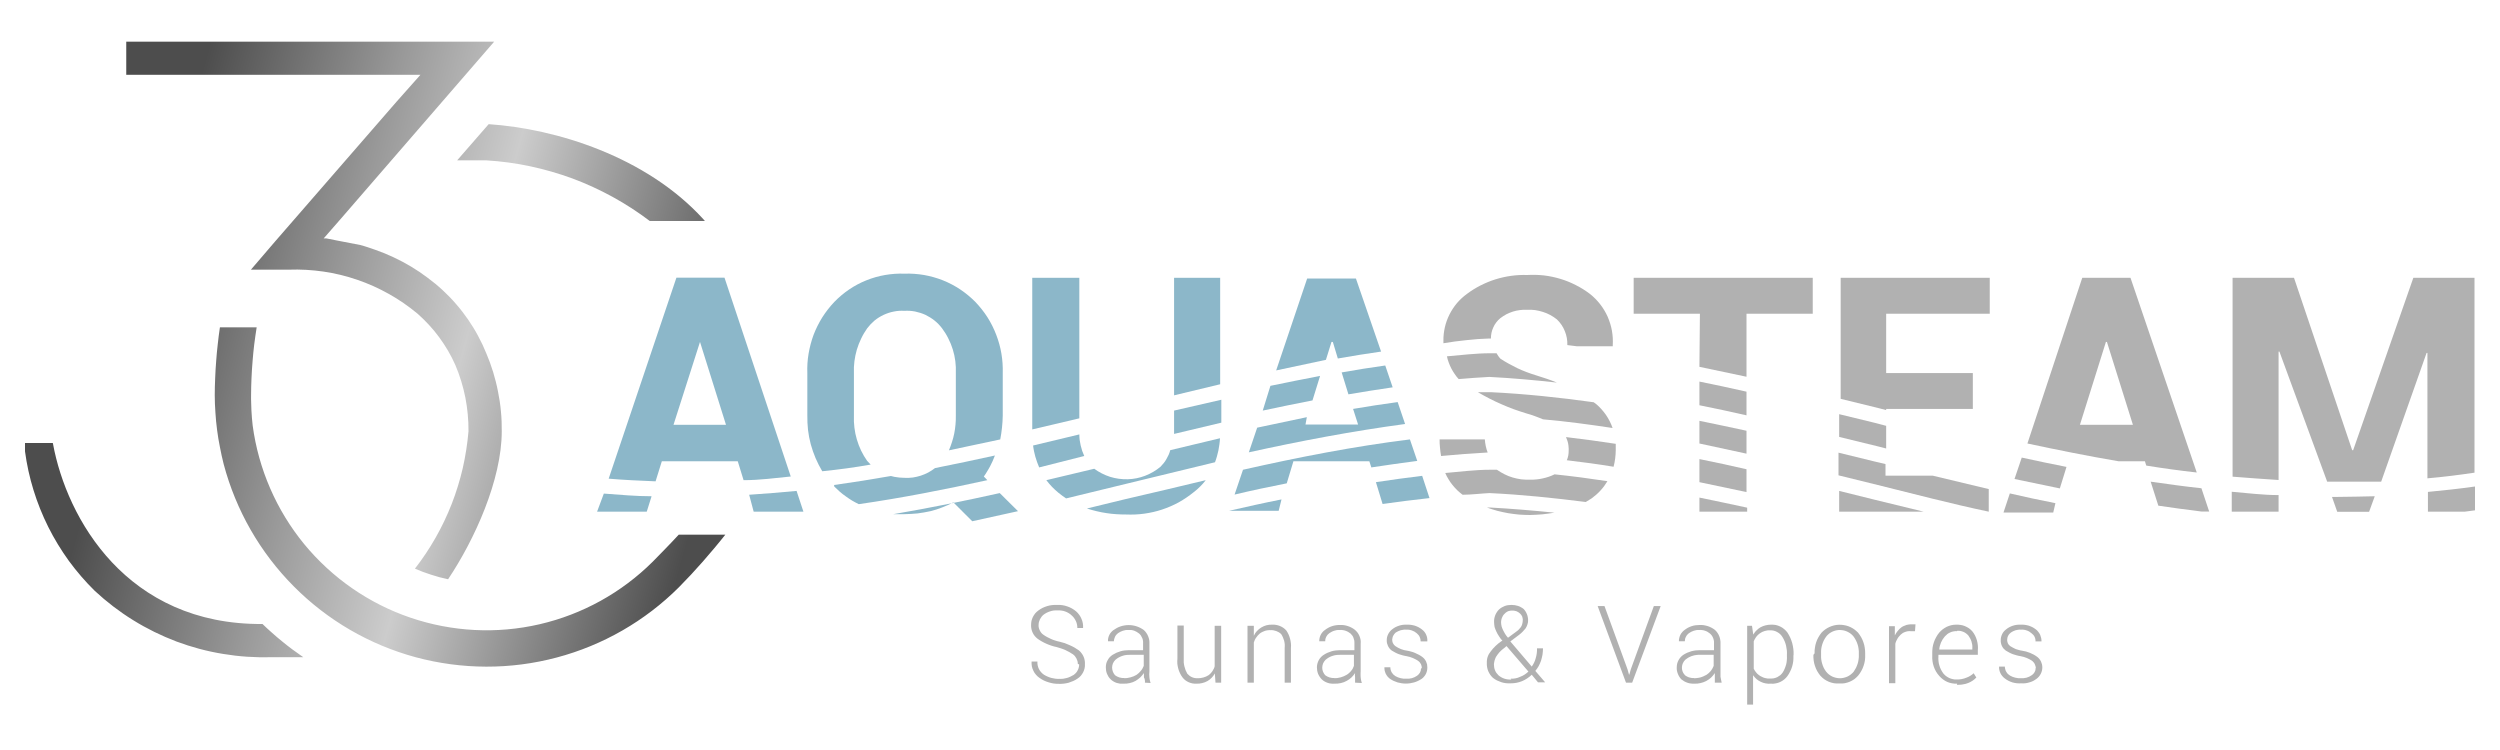 <svg xmlns="http://www.w3.org/2000/svg" viewBox="0 0 300 90" width="300" height="90">
	<defs>
		<linearGradient id="grd1" gradientUnits="userSpaceOnUse"  x1="17.139" y1="34.77" x2="85.648" y2="53.384">
			<stop offset="0" stop-color="#4d4d4d"  />
			<stop offset="0.32" stop-color="#999999"  />
			<stop offset="0.55" stop-color="#cccccc"  />
			<stop offset="1" stop-color="#4d4d4d"  />
		</linearGradient>
	</defs>
	<style>
		tspan { white-space:pre }
		.shp0 { fill: url(#grd1) } 
		.shp1 { fill: #b1b1b1 } 
		.shp2 { fill: #8cb7c9 } 
	</style>
	<g id="Carpeta 58">
		<path id="Layer" class="shp0" d="M47.59 12.2L32.99 29L30.11 32.36L34.66 32.36C36.05 32.31 37.44 32.39 38.82 32.59C40.19 32.79 41.55 33.12 42.86 33.57C44.18 34.02 45.45 34.59 46.66 35.27C47.88 35.95 49.02 36.74 50.09 37.63C50.58 38.06 51.04 38.51 51.47 38.98C51.91 39.45 52.32 39.95 52.7 40.47C53.08 40.99 53.44 41.53 53.76 42.08C54.09 42.64 54.38 43.21 54.64 43.8C54.91 44.43 55.14 45.07 55.34 45.72C55.54 46.37 55.71 47.03 55.84 47.69C55.97 48.36 56.07 49.04 56.13 49.71C56.2 50.39 56.22 51.07 56.22 51.75C56.09 53.24 55.86 54.72 55.53 56.18C55.19 57.64 54.75 59.07 54.21 60.46C53.66 61.86 53.02 63.21 52.28 64.51C51.54 65.81 50.71 67.06 49.79 68.24C50.11 68.38 50.44 68.51 50.76 68.63C51.09 68.75 51.42 68.86 51.75 68.97C52.08 69.08 52.42 69.18 52.75 69.27C53.09 69.36 53.43 69.44 53.77 69.51C56.95 64.76 60.21 57.58 60.21 51.75C60.22 50.95 60.19 50.15 60.11 49.36C60.04 48.56 59.92 47.77 59.76 46.99C59.61 46.2 59.41 45.42 59.18 44.66C58.95 43.9 58.67 43.14 58.36 42.41C58.07 41.69 57.74 40.99 57.37 40.31C57.01 39.63 56.6 38.97 56.16 38.33C55.72 37.7 55.25 37.08 54.74 36.5C54.24 35.91 53.7 35.36 53.13 34.83C52.55 34.29 51.94 33.79 51.3 33.32C50.67 32.84 50.01 32.4 49.33 31.99C48.65 31.59 47.95 31.21 47.24 30.88C46.52 30.54 45.79 30.24 45.04 29.98C44.46 29.78 43.85 29.56 43.23 29.4L40.43 28.86L39.17 28.61L38.84 28.61L40.98 26.16L59.3 5L15.15 5L15.15 8.98L50.45 8.98L47.59 12.2ZM6.34 53.16L3 53.16L3 54.16C3.21 55.73 3.55 57.29 4.02 58.81C4.49 60.33 5.08 61.81 5.79 63.23C6.5 64.65 7.33 66.01 8.26 67.3C9.2 68.58 10.24 69.79 11.37 70.9C12.79 72.22 14.33 73.4 15.98 74.42C17.62 75.44 19.36 76.29 21.17 76.98C22.99 77.66 24.86 78.16 26.77 78.47C28.68 78.79 30.62 78.92 32.55 78.86L36.39 78.86C35.95 78.56 35.53 78.26 35.1 77.94C34.68 77.63 34.27 77.31 33.86 76.97C33.45 76.64 33.05 76.3 32.66 75.95C32.26 75.6 31.88 75.25 31.5 74.88C15.21 75 8.01 62.23 6.36 53.26L6.34 53.16ZM54.86 19.24L58.34 19.24C60.11 19.35 61.87 19.58 63.6 19.95C65.33 20.32 67.04 20.81 68.7 21.42C70.36 22.04 71.97 22.78 73.52 23.63C75.07 24.48 76.56 25.45 77.97 26.52L84.59 26.52L84.38 26.28C77.55 18.8 66.74 15.44 58.64 14.9L54.86 19.24ZM81.45 64.16C80.4 65.3 78.83 66.89 78.33 67.4C74.59 71.12 69.89 73.72 64.75 74.91C59.61 76.1 54.25 75.82 49.25 74.12C44.26 72.42 39.85 69.36 36.5 65.29C33.16 61.21 31.02 56.28 30.32 51.06C30.29 50.75 30.26 50.45 30.23 50.15C30.21 49.85 30.19 49.54 30.17 49.24C30.15 48.94 30.14 48.63 30.14 48.33C30.13 48.03 30.12 47.72 30.13 47.42C30.13 46.74 30.15 46.06 30.18 45.38C30.21 44.7 30.25 44.02 30.31 43.34C30.36 42.66 30.43 41.98 30.51 41.31C30.6 40.63 30.69 39.96 30.8 39.28L26.39 39.28C26.29 39.96 26.2 40.63 26.13 41.31C26.05 41.98 25.99 42.66 25.94 43.34C25.88 44.02 25.85 44.7 25.82 45.38C25.79 46.06 25.77 46.74 25.77 47.42C25.77 48.11 25.8 48.81 25.85 49.51C25.89 50.2 25.96 50.9 26.05 51.59C26.14 52.28 26.25 52.97 26.39 53.65C26.52 54.34 26.67 55.02 26.84 55.69C28.31 61.24 31.21 66.3 35.26 70.37C39.3 74.44 44.35 77.37 49.89 78.87C55.43 80.36 61.26 80.38 66.81 78.9C72.35 77.43 77.41 74.52 81.47 70.47C81.96 69.97 82.45 69.46 82.93 68.95C83.4 68.43 83.88 67.91 84.34 67.39C84.8 66.86 85.26 66.33 85.71 65.79C86.16 65.26 86.6 64.71 87.04 64.16L81.45 64.16Z" />
		<path id="Layer" class="shp1" d="M192.89 57.74C190.79 57.42 188.66 57.14 186.55 56.92C186.32 57.03 186.09 57.13 185.85 57.21C185.61 57.29 185.36 57.36 185.12 57.41C184.87 57.47 184.62 57.51 184.37 57.53C184.11 57.56 183.86 57.57 183.61 57.56C183.26 57.57 182.9 57.56 182.55 57.52C182.2 57.47 181.86 57.4 181.52 57.3C181.18 57.2 180.85 57.07 180.54 56.91C180.22 56.75 179.92 56.57 179.63 56.37L178.8 56.37C176.99 56.37 175.2 56.61 173.43 56.76C173.54 57.02 173.67 57.27 173.82 57.51C173.96 57.75 174.12 57.98 174.3 58.2C174.48 58.42 174.67 58.63 174.87 58.83C175.07 59.02 175.29 59.2 175.51 59.37C176.59 59.37 177.78 59.21 178.74 59.17L178.74 59.17C182.59 59.35 186.43 59.75 190.29 60.24L190.99 59.81C191.18 59.67 191.36 59.52 191.54 59.37C191.72 59.21 191.89 59.05 192.05 58.87C192.21 58.7 192.36 58.52 192.5 58.33C192.64 58.14 192.77 57.94 192.89 57.74L192.89 57.74Z" />
		<path id="Layer" class="shp2" d="M170.66 57.1C168.81 57.32 166.96 57.58 165.11 57.86L165.91 60.48C167.78 60.22 169.65 59.97 171.54 59.77L170.66 57.1Z" />
		<path id="Layer" class="shp1" d="M178.18 52.73L172.75 52.73C172.75 52.89 172.76 53.06 172.76 53.23C172.77 53.39 172.78 53.56 172.8 53.73C172.81 53.89 172.83 54.06 172.85 54.22C172.87 54.39 172.9 54.55 172.93 54.72C174.78 54.54 176.65 54.4 178.52 54.3C178.47 54.17 178.43 54.04 178.39 53.92C178.36 53.79 178.32 53.66 178.29 53.52C178.27 53.39 178.24 53.26 178.22 53.13C178.2 52.99 178.19 52.86 178.18 52.73L178.18 52.73Z" />
		<path id="Layer" class="shp1" d="M188.24 54.08C188.24 54.18 188.24 54.28 188.23 54.37C188.22 54.47 188.21 54.57 188.19 54.67C188.17 54.76 188.15 54.86 188.12 54.95C188.09 55.05 188.06 55.14 188.02 55.23C189.89 55.45 191.76 55.7 193.63 56.01C193.67 55.85 193.71 55.68 193.74 55.52C193.77 55.35 193.8 55.19 193.82 55.02C193.84 54.86 193.86 54.69 193.87 54.52C193.88 54.35 193.89 54.19 193.89 54.02L193.89 53.26C191.9 52.95 189.91 52.69 187.92 52.45C187.98 52.58 188.03 52.71 188.07 52.84C188.12 52.97 188.15 53.11 188.18 53.25C188.21 53.38 188.22 53.52 188.23 53.66C188.25 53.8 188.25 53.94 188.24 54.08Z" />
		<path id="Layer" class="shp1" d="M203.93 59.71L203.93 61.4L209.66 61.4L209.66 60.92C207.67 60.48 205.82 60.11 203.93 59.71Z" />
		<path id="Layer" class="shp1" d="M203.93 50.5L203.93 53.22L209.58 54.44L209.58 51.69C207.67 51.28 205.82 50.88 203.93 50.5Z" />
		<path id="Layer" class="shp1" d="M224.97 59.97L220.7 58.91L220.7 61.4L230.84 61.4L224.97 59.97Z" />
		<path id="Layer" class="shp1" d="M203.93 55.09L203.93 57.86L209.58 59.05L209.58 56.31C207.67 55.87 205.82 55.47 203.93 55.09Z" />
		<path id="Layer" class="shp2" d="M144.69 57.62C141.49 58.38 138.25 59.17 134.99 59.91L130.43 61.02C130.81 61.14 131.19 61.25 131.58 61.34C131.97 61.44 132.36 61.51 132.75 61.57C133.14 61.63 133.54 61.68 133.93 61.7C134.33 61.73 134.73 61.74 135.13 61.74C135.85 61.77 136.59 61.74 137.31 61.64C138.03 61.54 138.75 61.38 139.44 61.15C140.13 60.92 140.81 60.63 141.45 60.28C142.09 59.92 142.69 59.51 143.26 59.05C143.39 58.95 143.52 58.84 143.65 58.73C143.78 58.62 143.9 58.5 144.02 58.38C144.14 58.26 144.25 58.14 144.37 58.01C144.48 57.88 144.59 57.75 144.69 57.62Z" />
		<path id="Layer" class="shp2" d="M122.26 61.44L119.97 59.17C115.76 60.11 111.52 60.96 107.2 61.7L108.54 61.7C108.8 61.7 109.06 61.69 109.32 61.67C109.59 61.66 109.85 61.64 110.11 61.61C110.37 61.58 110.63 61.54 110.89 61.49C111.15 61.45 111.4 61.4 111.66 61.34C111.9 61.28 112.13 61.21 112.37 61.14C112.6 61.06 112.83 60.98 113.06 60.89C113.29 60.8 113.52 60.71 113.74 60.61C113.97 60.51 114.19 60.4 114.4 60.28L116.67 62.55L122.16 61.34L122.26 61.44Z" />
		<path id="Layer" class="shp1" d="M175.04 45.49C176.27 45.37 177.5 45.31 178.72 45.23L178.72 45.23C181.44 45.37 184.13 45.61 186.83 45.91C186.05 45.59 185.22 45.31 184.3 45.03C183.93 44.92 183.56 44.79 183.19 44.65C182.82 44.51 182.46 44.36 182.1 44.19C181.75 44.02 181.4 43.84 181.06 43.65C180.71 43.46 180.38 43.26 180.05 43.04C180 42.99 179.96 42.94 179.92 42.89C179.88 42.84 179.84 42.78 179.8 42.73C179.76 42.68 179.72 42.62 179.69 42.56C179.65 42.5 179.62 42.45 179.59 42.39L178.86 42.39C177.11 42.39 175.36 42.61 173.63 42.76C173.68 43.02 173.76 43.26 173.85 43.51C173.94 43.75 174.04 43.99 174.16 44.22C174.28 44.44 174.41 44.67 174.56 44.88C174.7 45.09 174.86 45.3 175.04 45.49Z" />
		<path id="Layer" class="shp2" d="M100.11 58.38C100.32 58.59 100.54 58.8 100.77 59C101 59.2 101.24 59.39 101.49 59.56C101.73 59.74 101.99 59.91 102.25 60.07C102.51 60.22 102.78 60.37 103.05 60.5C108.26 59.75 113.41 58.73 118.48 57.62L118.06 57.18C118.2 56.99 118.33 56.79 118.45 56.58C118.58 56.38 118.69 56.17 118.81 55.96C118.92 55.75 119.02 55.53 119.12 55.32C119.22 55.1 119.31 54.88 119.39 54.66C116.99 55.19 114.6 55.69 112.2 56.17C111.94 56.37 111.67 56.55 111.39 56.7C111.1 56.85 110.8 56.98 110.49 57.08C110.18 57.18 109.87 57.25 109.55 57.3C109.23 57.34 108.9 57.36 108.58 57.34C108.44 57.34 108.3 57.33 108.15 57.32C108.01 57.32 107.87 57.3 107.73 57.28C107.6 57.26 107.46 57.24 107.32 57.22C107.18 57.19 107.04 57.16 106.91 57.12C104.64 57.52 102.37 57.88 100.09 58.2L100.11 58.38Z" />
		<path id="Layer" class="shp2" d="M124.7 56.09L130.11 54.72C130.02 54.51 129.94 54.31 129.86 54.1C129.79 53.89 129.73 53.67 129.68 53.45C129.63 53.24 129.59 53.02 129.56 52.8C129.54 52.58 129.52 52.35 129.52 52.13L123.97 53.46C124 53.69 124.03 53.91 124.08 54.14C124.13 54.36 124.18 54.58 124.24 54.8C124.3 55.02 124.37 55.24 124.45 55.45C124.53 55.67 124.61 55.88 124.7 56.09L124.7 56.09Z" />
		<path id="Layer" class="shp2" d="M127.01 59.13C127.31 59.37 127.63 59.61 127.93 59.81L134.55 58.2L145.8 55.47C145.89 55.24 145.96 55.01 146.03 54.77C146.1 54.53 146.16 54.29 146.21 54.05C146.26 53.81 146.3 53.57 146.33 53.32C146.36 53.08 146.39 52.83 146.4 52.59L140.43 54.02C140.38 54.21 140.32 54.39 140.24 54.57C140.16 54.75 140.07 54.92 139.97 55.09C139.88 55.26 139.77 55.42 139.65 55.57C139.53 55.72 139.4 55.87 139.26 56.01C138.71 56.47 138.09 56.83 137.42 57.09C136.75 57.35 136.04 57.49 135.33 57.51C134.61 57.53 133.89 57.43 133.21 57.22C132.53 57 131.88 56.67 131.31 56.25L125.56 57.62C125.67 57.76 125.78 57.9 125.89 58.03C126 58.16 126.12 58.29 126.24 58.42C126.36 58.54 126.49 58.67 126.62 58.79C126.74 58.9 126.88 59.02 127.01 59.13Z" />
		<path id="Layer" class="shp2" d="M155.21 55.35L164.32 55.35L164.56 56.09C166.39 55.81 168.24 55.55 170.07 55.31L169.19 52.73C162.49 53.56 155.85 54.86 149.16 56.37L148.15 59.35C150.14 58.87 152.33 58.41 154.41 58L155.21 55.35Z" />
		<path id="Layer" class="shp1" d="M231.93 57.08L226.26 57.08L226.26 55.69L224.91 55.37L220.62 54.32L220.62 57.04L225.33 58.2C229.74 59.29 234.16 60.46 238.65 61.4L238.65 58.69L231.93 57.08Z" />
		<path id="Layer" class="shp2" d="M153.78 59.93C151.69 60.34 149.58 60.82 147.47 61.3L153.44 61.3L153.78 59.93Z" />
		<path id="Layer" class="shp2" d="M156.82 50.06L150.86 51.32L149.86 54.28C156.07 52.91 162.31 51.73 168.61 50.88L167.72 48.25C165.93 48.49 164.14 48.77 162.37 49.07L162.97 50.94L156.66 50.94L156.82 50.06Z" />
		<path id="Layer" class="shp1" d="M178.78 60.9L178.42 60.9C178.83 61.05 179.25 61.18 179.68 61.3C180.11 61.41 180.54 61.5 180.97 61.58C181.41 61.65 181.85 61.71 182.29 61.75C182.73 61.78 183.17 61.8 183.61 61.8C183.85 61.79 184.1 61.78 184.34 61.77C184.59 61.76 184.83 61.74 185.08 61.72C185.32 61.69 185.56 61.67 185.81 61.63C186.05 61.6 186.29 61.56 186.53 61.52C183.97 61.26 181.36 61.04 178.78 60.9Z" />
		<path id="Layer" class="shp1" d="M183.17 49.61C183.34 49.66 183.51 49.71 183.68 49.76C183.84 49.82 184.01 49.88 184.17 49.93C184.34 49.99 184.51 50.06 184.67 50.12C184.83 50.19 185 50.25 185.16 50.32C187.92 50.56 190.73 50.94 193.51 51.36C193.41 51.08 193.3 50.81 193.16 50.54C193.03 50.28 192.88 50.03 192.71 49.78C192.54 49.54 192.36 49.31 192.16 49.09C191.96 48.87 191.75 48.66 191.52 48.47L191.24 48.27C187.15 47.7 183.01 47.26 178.86 47.06L177.34 47.06C177.8 47.33 178.27 47.59 178.74 47.83C179.21 48.07 179.69 48.3 180.18 48.51C180.66 48.73 181.16 48.92 181.66 49.11C182.16 49.29 182.66 49.45 183.17 49.61Z" />
		<path id="Layer" class="shp1" d="M241.74 57.48L247.18 58.61L247.98 56.03C246.19 55.69 244.4 55.29 242.61 54.91L241.74 57.48Z" />
		<path id="Layer" class="shp1" d="M178.72 40.62L178.91 40.62C178.91 40.39 178.93 40.16 178.98 39.93C179.03 39.71 179.1 39.49 179.2 39.28C179.29 39.07 179.41 38.87 179.55 38.69C179.69 38.5 179.85 38.34 180.03 38.19C180.26 38.01 180.5 37.86 180.75 37.72C181.01 37.59 181.27 37.48 181.55 37.39C181.82 37.31 182.1 37.24 182.39 37.21C182.67 37.17 182.96 37.16 183.25 37.18C183.57 37.16 183.89 37.17 184.21 37.21C184.53 37.26 184.84 37.33 185.15 37.43C185.45 37.52 185.75 37.65 186.03 37.8C186.31 37.95 186.58 38.13 186.83 38.33C187.04 38.53 187.22 38.75 187.38 38.98C187.54 39.22 187.68 39.47 187.78 39.74C187.89 40 187.97 40.28 188.02 40.56C188.07 40.84 188.09 41.13 188.08 41.41L189.2 41.55L193.53 41.55L193.53 41.43C193.57 40.85 193.53 40.26 193.43 39.68C193.33 39.11 193.15 38.55 192.92 38.01C192.68 37.48 192.38 36.97 192.02 36.51C191.66 36.05 191.25 35.63 190.79 35.27C190.25 34.86 189.69 34.51 189.09 34.21C188.49 33.9 187.87 33.65 187.23 33.46C186.59 33.27 185.94 33.13 185.27 33.05C184.61 32.98 183.94 32.96 183.27 33C182.63 32.98 181.98 33.01 181.34 33.1C180.7 33.19 180.07 33.33 179.46 33.52C178.84 33.71 178.25 33.96 177.67 34.25C177.1 34.54 176.55 34.88 176.03 35.27C175.59 35.59 175.19 35.96 174.83 36.38C174.48 36.8 174.18 37.26 173.93 37.75C173.69 38.24 173.5 38.75 173.38 39.29C173.26 39.82 173.2 40.37 173.21 40.91L173.21 41.19C173.66 41.12 174.12 41.05 174.58 40.98C175.03 40.92 175.49 40.87 175.95 40.82C176.41 40.77 176.87 40.73 177.33 40.69C177.79 40.66 178.25 40.64 178.72 40.62L178.72 40.62Z" />
		<path id="Layer" class="shp1" d="M225.41 48.97L226.34 49.21L226.34 49.07L236.74 49.07L236.74 44.77L226.34 44.77L226.34 37.65L238.77 37.65L238.77 33.34L220.88 33.34L220.88 47.86L225.41 48.97Z" />
		<path id="Layer" class="shp1" d="M203.93 44.02L209.58 45.21L209.58 37.65L217.53 37.65L217.53 33.34L196.04 33.34L196.04 37.65L203.99 37.65L203.93 44.02Z" />
		<path id="Layer" fill-rule="evenodd" class="shp1" d="M243.29 53.22L249.87 33.34L255.66 33.34L263.61 56.7C261.52 56.47 259.53 56.19 257.55 55.87L257.39 55.35L254.22 55.35C250.51 54.72 246.85 53.98 243.29 53.22ZM249.59 50.98L255.95 50.98L252.83 41.03L252.71 41.03L249.59 50.98Z" />
		<path id="Layer" class="shp1" d="M273.43 57.6L273.43 42.19L273.53 42.19L279.26 57.8L285.74 57.8L291.19 42.35L291.29 42.35L291.29 57.4C293.16 57.24 295.05 57 296.94 56.72L296.94 33.34L289.6 33.34L282.38 54.02L282.26 54.02L275.28 33.34L267.91 33.34L267.91 57.2C269.68 57.34 271.55 57.48 273.43 57.6Z" />
		<path id="Layer" fill-rule="evenodd" class="shp2" d="M73.04 57.44L81.17 33.32L86.94 33.32L94.89 57.18C93.01 57.36 91.22 57.62 89.23 57.62L88.53 55.35L79.42 55.35L78.67 57.76C76.78 57.68 74.89 57.6 73.04 57.44ZM80.82 50.98L87.12 50.98L84 41.03L80.82 50.98Z" />
		<path id="Layer" class="shp2" d="M159.11 43.18L159.78 41.03L159.94 41.03L160.54 43.02C162.27 42.72 164 42.43 165.73 42.19L162.71 33.42L156.86 33.42L153.14 44.45L159.11 43.18Z" />
		<path id="Layer" class="shp1" d="M291.35 61.4L295.77 61.4L297 61.24L297 58.38C295.11 58.65 293.22 58.85 291.35 59.03L291.35 61.4Z" />
		<path id="Layer" class="shp2" d="M104.48 55.75L104.06 55.31C103.79 54.92 103.54 54.51 103.33 54.07C103.13 53.64 102.95 53.19 102.82 52.73C102.68 52.27 102.59 51.8 102.53 51.32C102.47 50.84 102.45 50.36 102.47 49.88L102.47 44.77C102.45 44.3 102.47 43.82 102.53 43.35C102.59 42.88 102.69 42.41 102.82 41.96C102.96 41.5 103.13 41.06 103.34 40.63C103.54 40.2 103.79 39.79 104.06 39.4C104.32 39.06 104.61 38.75 104.94 38.47C105.27 38.2 105.64 37.97 106.02 37.79C106.41 37.61 106.82 37.47 107.24 37.39C107.66 37.3 108.09 37.27 108.52 37.3C108.95 37.27 109.39 37.3 109.81 37.38C110.24 37.47 110.65 37.6 111.05 37.78C111.44 37.97 111.81 38.2 112.15 38.47C112.49 38.74 112.79 39.06 113.05 39.4C113.34 39.79 113.59 40.19 113.8 40.62C114.02 41.05 114.2 41.49 114.34 41.95C114.48 42.4 114.58 42.87 114.64 43.34C114.7 43.82 114.72 44.3 114.7 44.77L114.7 49.88C114.71 50.24 114.69 50.6 114.66 50.95C114.63 51.3 114.58 51.66 114.51 52.01C114.44 52.36 114.35 52.7 114.24 53.04C114.13 53.38 114.01 53.71 113.87 54.04L120.03 52.73C120.08 52.49 120.12 52.26 120.15 52.02C120.18 51.79 120.21 51.55 120.24 51.31C120.26 51.07 120.28 50.84 120.3 50.6C120.31 50.36 120.32 50.12 120.33 49.88L120.33 44.77C120.35 43.99 120.3 43.21 120.17 42.44C120.04 41.66 119.83 40.91 119.55 40.18C119.27 39.45 118.92 38.74 118.5 38.08C118.08 37.42 117.59 36.81 117.05 36.24C116.5 35.68 115.89 35.18 115.24 34.74C114.58 34.3 113.88 33.93 113.15 33.64C112.42 33.35 111.66 33.14 110.89 33C110.11 32.87 109.32 32.81 108.54 32.84C107.76 32.81 106.97 32.87 106.21 33C105.44 33.13 104.68 33.35 103.96 33.64C103.23 33.93 102.54 34.3 101.89 34.74C101.25 35.18 100.65 35.68 100.11 36.24C99.57 36.81 99.09 37.43 98.67 38.09C98.26 38.75 97.91 39.45 97.63 40.18C97.36 40.91 97.16 41.67 97.03 42.44C96.9 43.21 96.85 43.99 96.88 44.77L96.88 49.82C96.87 50.41 96.9 51 96.96 51.58C97.03 52.17 97.14 52.75 97.29 53.31C97.45 53.88 97.64 54.44 97.87 54.98C98.1 55.52 98.37 56.04 98.67 56.55C100.64 56.35 102.57 56.09 104.48 55.75Z" />
		<path id="Layer" class="shp2" d="M129.52 50.2L129.52 33.34L123.87 33.34L123.87 51.53L129.52 50.2Z" />
		<path id="Layer" class="shp2" d="M146.42 46.11L146.42 33.34L140.89 33.34L140.89 47.44L146.42 46.11Z" />
		<path id="Layer" class="shp2" d="M161.81 47.32C163.58 47.02 165.33 46.74 167.12 46.48L166.23 43.86C164.48 44.1 162.75 44.38 161 44.69L161.81 47.32Z" />
		<path id="Layer" class="shp1" d="M259 60.68C260.71 60.94 262.42 61.16 264.15 61.38L265.1 61.38L264.17 58.59C262.18 58.38 260.19 58.1 258.08 57.8L259 60.68Z" />
		<path id="Layer" class="shp1" d="M220.7 49.7L220.7 52.43L225.41 53.58L226.34 53.82L226.34 51.1L224.97 50.74L220.7 49.7Z" />
		<path id="Layer" class="shp1" d="M280.43 59.63L279.84 59.63L280.47 61.42L284.29 61.42L284.97 59.55C283.46 59.57 282.01 59.63 280.43 59.63Z" />
		<path id="Layer" class="shp1" d="M203.93 48.63C205.82 49.01 207.71 49.41 209.58 49.84L209.58 47C207.59 46.56 205.82 46.16 203.93 45.79L203.93 48.63Z" />
		<path id="Layer" class="shp2" d="M71.65 61.4L77.61 61.4L78.19 59.55C76.3 59.55 74.37 59.37 72.46 59.23L71.65 61.4Z" />
		<path id="Layer" class="shp1" d="M267.81 61.4L273.43 61.4L273.43 59.41C271.55 59.41 269.68 59.17 267.81 59.01L267.81 61.4Z" />
		<path id="Layer" class="shp2" d="M140.89 51.69L140.89 52.07L146.56 50.72L146.56 47.97L140.89 49.27L140.89 51.69Z" />
		<path id="Layer" class="shp1" d="M246.65 60.38C244.78 60.01 242.97 59.63 241.18 59.21L240.42 61.5L246.39 61.5L246.65 60.38Z" />
		<path id="Layer" class="shp2" d="M90.44 61.4L96.41 61.4L95.59 58.91C93.6 59.09 91.81 59.25 89.9 59.37L90.44 61.4Z" />
		<path id="Layer" class="shp2" d="M151.53 49.27C153.52 48.83 155.51 48.45 157.5 48.05L158.41 45.11C156.42 45.49 154.43 45.89 152.45 46.3L151.53 49.27Z" />
		<path id="Layer" class="shp1" d="M129.34 79.67C129.34 79.56 129.32 79.45 129.3 79.34C129.27 79.23 129.23 79.13 129.18 79.03C129.13 78.93 129.07 78.84 129 78.75C128.93 78.66 128.85 78.59 128.76 78.52C128.61 78.42 128.45 78.32 128.3 78.24C128.14 78.15 127.97 78.07 127.81 77.99C127.64 77.92 127.47 77.85 127.3 77.8C127.12 77.74 126.95 77.69 126.77 77.64C126.57 77.6 126.37 77.55 126.17 77.48C125.97 77.42 125.78 77.34 125.59 77.26C125.4 77.18 125.21 77.08 125.03 76.98C124.85 76.88 124.68 76.77 124.51 76.65C124.38 76.55 124.27 76.44 124.17 76.32C124.07 76.2 123.98 76.06 123.92 75.92C123.85 75.78 123.8 75.63 123.77 75.47C123.74 75.32 123.72 75.16 123.73 75C123.73 74.83 123.75 74.67 123.78 74.5C123.82 74.34 123.88 74.18 123.95 74.03C124.03 73.88 124.12 73.74 124.22 73.61C124.33 73.49 124.45 73.37 124.59 73.27C124.75 73.15 124.92 73.04 125.1 72.95C125.29 72.86 125.47 72.79 125.67 72.73C125.86 72.67 126.06 72.63 126.26 72.61C126.47 72.59 126.67 72.58 126.87 72.59C127.08 72.58 127.28 72.59 127.48 72.62C127.69 72.65 127.89 72.7 128.08 72.77C128.27 72.83 128.46 72.92 128.64 73.02C128.82 73.12 128.98 73.24 129.14 73.37C129.28 73.49 129.4 73.63 129.51 73.78C129.62 73.93 129.71 74.1 129.78 74.27C129.86 74.44 129.91 74.62 129.94 74.8C129.97 74.99 129.98 75.17 129.97 75.36L129.28 75.36C129.28 75.22 129.27 75.08 129.24 74.94C129.21 74.8 129.17 74.67 129.11 74.54C129.05 74.41 128.98 74.29 128.9 74.18C128.82 74.06 128.73 73.96 128.62 73.87C128.51 73.76 128.39 73.66 128.25 73.58C128.12 73.5 127.98 73.43 127.83 73.38C127.69 73.32 127.53 73.29 127.38 73.27C127.22 73.24 127.07 73.24 126.91 73.25C126.76 73.24 126.61 73.25 126.46 73.26C126.31 73.28 126.16 73.31 126.02 73.36C125.88 73.4 125.74 73.46 125.6 73.53C125.47 73.6 125.34 73.68 125.22 73.77C125.13 73.84 125.05 73.93 124.98 74.02C124.91 74.12 124.85 74.22 124.79 74.32C124.74 74.43 124.7 74.54 124.67 74.65C124.65 74.77 124.63 74.88 124.63 75C124.62 75.11 124.63 75.22 124.66 75.33C124.68 75.44 124.72 75.54 124.77 75.64C124.82 75.74 124.87 75.84 124.94 75.92C125.01 76.01 125.09 76.09 125.18 76.15C125.33 76.26 125.48 76.35 125.64 76.44C125.8 76.53 125.96 76.61 126.13 76.68C126.3 76.76 126.47 76.82 126.64 76.87C126.82 76.93 126.99 76.97 127.17 77.01C127.38 77.06 127.58 77.12 127.78 77.18C127.98 77.25 128.17 77.33 128.36 77.42C128.56 77.5 128.74 77.6 128.93 77.7C129.11 77.81 129.29 77.92 129.46 78.04C129.58 78.14 129.69 78.25 129.78 78.38C129.88 78.5 129.96 78.64 130.02 78.78C130.09 78.92 130.13 79.07 130.16 79.23C130.19 79.38 130.2 79.54 130.19 79.69C130.2 79.86 130.19 80.03 130.15 80.2C130.11 80.36 130.06 80.52 129.98 80.67C129.9 80.82 129.81 80.96 129.7 81.09C129.59 81.22 129.46 81.33 129.32 81.42C129.15 81.54 128.98 81.64 128.79 81.72C128.61 81.8 128.42 81.87 128.23 81.93C128.03 81.98 127.83 82.02 127.63 82.04C127.43 82.06 127.23 82.07 127.03 82.06C126.83 82.06 126.63 82.05 126.43 82.02C126.23 81.99 126.04 81.94 125.84 81.88C125.65 81.83 125.47 81.75 125.28 81.67C125.1 81.58 124.93 81.48 124.76 81.36C124.6 81.26 124.46 81.13 124.33 80.98C124.2 80.84 124.09 80.68 124.01 80.5C123.92 80.33 123.86 80.14 123.82 79.95C123.79 79.76 123.78 79.57 123.79 79.38L124.49 79.38C124.48 79.53 124.49 79.69 124.52 79.84C124.55 79.99 124.6 80.14 124.67 80.28C124.74 80.42 124.83 80.55 124.93 80.66C125.03 80.78 125.15 80.88 125.28 80.97C125.42 81.05 125.56 81.13 125.71 81.19C125.85 81.25 126 81.31 126.16 81.35C126.31 81.39 126.47 81.42 126.63 81.44C126.79 81.46 126.95 81.47 127.11 81.46C127.26 81.47 127.41 81.46 127.57 81.45C127.72 81.43 127.87 81.4 128.01 81.36C128.16 81.32 128.3 81.27 128.44 81.2C128.58 81.14 128.71 81.07 128.84 80.99C128.94 80.92 129.03 80.83 129.12 80.74C129.2 80.65 129.27 80.55 129.32 80.44C129.38 80.33 129.43 80.22 129.45 80.1C129.48 79.98 129.5 79.86 129.5 79.73" />
		<path id="Layer" fill-rule="evenodd" class="shp1" d="M137.39 81.92C137.4 81.87 137.4 81.81 137.4 81.76C137.4 81.7 137.39 81.65 137.38 81.59C137.37 81.54 137.36 81.49 137.34 81.43C137.32 81.38 137.3 81.33 137.27 81.28L137.27 80.77C137.21 80.86 137.14 80.95 137.06 81.04C136.99 81.13 136.91 81.21 136.83 81.29C136.74 81.37 136.66 81.44 136.56 81.51C136.47 81.58 136.38 81.64 136.28 81.7C136.17 81.76 136.05 81.81 135.94 81.86C135.82 81.9 135.7 81.94 135.57 81.97C135.45 81.99 135.33 82.02 135.2 82.03C135.08 82.04 134.95 82.04 134.83 82.04C134.69 82.05 134.55 82.05 134.41 82.04C134.27 82.02 134.13 81.99 134 81.95C133.86 81.9 133.73 81.85 133.61 81.77C133.49 81.7 133.38 81.62 133.28 81.52C133.18 81.43 133.1 81.32 133.02 81.21C132.95 81.1 132.89 80.98 132.84 80.86C132.79 80.73 132.75 80.6 132.73 80.47C132.71 80.34 132.7 80.2 132.7 80.07C132.7 79.92 132.72 79.78 132.75 79.63C132.79 79.49 132.84 79.35 132.92 79.22C132.99 79.09 133.07 78.97 133.17 78.86C133.28 78.75 133.39 78.66 133.51 78.58C133.66 78.49 133.82 78.4 133.97 78.33C134.13 78.26 134.3 78.2 134.47 78.15C134.64 78.1 134.81 78.07 134.98 78.05C135.15 78.03 135.33 78.02 135.5 78.02L137.17 78.02L137.17 77.17C137.18 77.06 137.17 76.96 137.15 76.85C137.14 76.75 137.11 76.64 137.06 76.55C137.02 76.45 136.97 76.36 136.91 76.27C136.85 76.18 136.78 76.1 136.7 76.03C136.61 75.96 136.51 75.89 136.41 75.83C136.31 75.77 136.21 75.72 136.1 75.68C135.98 75.64 135.87 75.62 135.75 75.6C135.64 75.59 135.52 75.59 135.4 75.6C135.29 75.59 135.18 75.6 135.07 75.61C134.96 75.63 134.85 75.66 134.74 75.69C134.64 75.72 134.53 75.77 134.43 75.82C134.33 75.87 134.24 75.93 134.15 75.99C134.08 76.05 134.01 76.11 133.95 76.18C133.89 76.26 133.84 76.33 133.8 76.42C133.76 76.5 133.73 76.58 133.71 76.67C133.68 76.76 133.67 76.86 133.67 76.95L132.96 76.95C132.95 76.82 132.96 76.69 132.99 76.56C133.02 76.43 133.06 76.3 133.12 76.19C133.18 76.07 133.25 75.96 133.34 75.86C133.43 75.76 133.53 75.67 133.63 75.6C133.9 75.41 134.18 75.26 134.49 75.16C134.8 75.06 135.12 75.01 135.44 75.01C135.77 75.01 136.09 75.06 136.39 75.16C136.7 75.26 136.99 75.41 137.25 75.6C137.37 75.7 137.47 75.82 137.56 75.95C137.65 76.07 137.72 76.21 137.78 76.36C137.84 76.5 137.88 76.65 137.91 76.8C137.93 76.96 137.94 77.11 137.93 77.27L137.93 80.57C137.92 80.63 137.92 80.68 137.92 80.74C137.91 80.8 137.91 80.86 137.91 80.92C137.91 80.97 137.91 81.03 137.92 81.09C137.92 81.15 137.92 81.21 137.93 81.26C137.93 81.32 137.94 81.38 137.95 81.44C137.96 81.5 137.97 81.56 137.98 81.62C137.99 81.67 138 81.73 138.02 81.79C138.03 81.85 138.05 81.9 138.07 81.96L137.39 81.92ZM134.89 81.38C135.02 81.38 135.15 81.38 135.28 81.36C135.41 81.34 135.54 81.31 135.67 81.28C135.8 81.24 135.92 81.2 136.05 81.15C136.17 81.1 136.28 81.03 136.4 80.97C136.49 80.9 136.58 80.83 136.67 80.75C136.75 80.67 136.83 80.59 136.9 80.5C136.98 80.41 137.04 80.32 137.1 80.22C137.16 80.12 137.21 80.02 137.25 79.91L137.25 78.58L135.56 78.58C135.43 78.58 135.3 78.58 135.16 78.6C135.03 78.61 134.9 78.64 134.77 78.68C134.64 78.72 134.52 78.76 134.4 78.82C134.28 78.88 134.16 78.94 134.05 79.02C133.91 79.11 133.78 79.23 133.68 79.38C133.58 79.52 133.51 79.68 133.48 79.85C133.44 80.02 133.44 80.2 133.48 80.37C133.51 80.54 133.58 80.7 133.67 80.85L133.81 81.03C133.89 81.08 133.97 81.14 134.05 81.18C134.14 81.22 134.23 81.26 134.32 81.29C134.41 81.32 134.5 81.34 134.6 81.35C134.69 81.36 134.79 81.37 134.89 81.36L134.89 81.38Z" />
		<path id="Layer" class="shp1" d="M145.78 80.81C145.73 80.9 145.68 80.99 145.61 81.08C145.55 81.16 145.48 81.25 145.41 81.32C145.33 81.4 145.25 81.47 145.17 81.54C145.09 81.61 145 81.67 144.91 81.72C144.81 81.78 144.7 81.82 144.59 81.87C144.49 81.91 144.38 81.94 144.26 81.97C144.15 82 144.04 82.01 143.92 82.03C143.81 82.04 143.69 82.04 143.58 82.04C143.42 82.05 143.26 82.04 143.1 82.01C142.95 81.98 142.8 81.94 142.65 81.87C142.51 81.81 142.37 81.73 142.24 81.63C142.12 81.54 142.01 81.43 141.91 81.3C141.79 81.14 141.68 80.97 141.6 80.79C141.51 80.61 141.44 80.42 141.39 80.23C141.34 80.03 141.3 79.84 141.28 79.64C141.27 79.44 141.27 79.24 141.29 79.04L141.29 75.06L142.05 75.06L142.05 79.04C142.04 79.19 142.04 79.35 142.05 79.51C142.07 79.67 142.09 79.82 142.13 79.97C142.17 80.13 142.22 80.28 142.27 80.42C142.33 80.57 142.4 80.71 142.48 80.85C142.56 80.93 142.64 81.01 142.73 81.08C142.82 81.15 142.92 81.21 143.03 81.26C143.13 81.3 143.24 81.34 143.35 81.36C143.47 81.38 143.58 81.39 143.7 81.38C143.81 81.39 143.93 81.38 144.05 81.37C144.17 81.35 144.29 81.33 144.4 81.3C144.52 81.27 144.63 81.23 144.74 81.18C144.84 81.13 144.95 81.07 145.05 81.01C145.13 80.94 145.22 80.87 145.29 80.79C145.36 80.71 145.43 80.63 145.49 80.54C145.55 80.45 145.61 80.35 145.65 80.26C145.7 80.16 145.74 80.06 145.76 79.95L145.76 75.1L146.54 75.1L146.54 81.92L145.86 81.92L145.78 80.81Z" />
		<path id="Layer" class="shp1" d="M150.46 75.1L150.46 76.29C150.51 76.19 150.56 76.09 150.62 76C150.69 75.9 150.75 75.81 150.83 75.73C150.91 75.64 150.99 75.57 151.08 75.49C151.16 75.42 151.26 75.36 151.35 75.3C151.45 75.24 151.55 75.19 151.66 75.14C151.76 75.1 151.87 75.06 151.98 75.03C152.09 75 152.21 74.98 152.32 74.97C152.44 74.96 152.55 74.96 152.66 74.96C152.82 74.95 152.98 74.96 153.14 74.99C153.29 75.01 153.44 75.06 153.59 75.12C153.74 75.18 153.87 75.25 154 75.34C154.13 75.43 154.25 75.54 154.36 75.66C154.46 75.81 154.55 75.97 154.63 76.14C154.7 76.31 154.77 76.48 154.81 76.66C154.86 76.84 154.89 77.02 154.91 77.21C154.93 77.39 154.93 77.58 154.91 77.76L154.91 81.92L154.16 81.92L154.16 77.76C154.17 77.62 154.18 77.47 154.17 77.33C154.16 77.18 154.13 77.03 154.1 76.89C154.06 76.75 154.01 76.61 153.95 76.48C153.89 76.34 153.82 76.21 153.74 76.09C153.66 76.01 153.56 75.94 153.47 75.88C153.37 75.82 153.27 75.77 153.16 75.73C153.05 75.69 152.94 75.66 152.83 75.64C152.72 75.62 152.6 75.61 152.49 75.62C152.37 75.61 152.26 75.62 152.14 75.63C152.03 75.64 151.91 75.67 151.8 75.7C151.69 75.74 151.59 75.78 151.49 75.83C151.38 75.88 151.29 75.94 151.19 76.01C151.11 76.08 151.03 76.16 150.95 76.24C150.88 76.32 150.81 76.41 150.75 76.5C150.68 76.59 150.63 76.68 150.58 76.78C150.53 76.88 150.49 76.98 150.46 77.09L150.46 81.92L149.7 81.92L149.7 75.1L150.46 75.1Z" />
		<path id="Layer" fill-rule="evenodd" class="shp1" d="M162.61 81.92L162.61 81.28C162.6 81.24 162.6 81.2 162.6 81.16C162.59 81.11 162.59 81.07 162.59 81.03C162.59 80.98 162.59 80.94 162.6 80.9C162.6 80.85 162.6 80.81 162.61 80.77C162.55 80.86 162.48 80.96 162.4 81.05C162.33 81.13 162.25 81.22 162.17 81.3C162.09 81.37 162 81.45 161.9 81.52C161.81 81.58 161.71 81.65 161.61 81.7C161.5 81.76 161.38 81.81 161.27 81.86C161.15 81.9 161.02 81.94 160.9 81.97C160.78 82 160.65 82.02 160.52 82.03C160.4 82.04 160.27 82.04 160.14 82.04C160 82.05 159.86 82.05 159.73 82.03C159.59 82.02 159.45 81.99 159.32 81.94C159.19 81.9 159.06 81.84 158.94 81.77C158.82 81.7 158.71 81.62 158.61 81.52C158.52 81.43 158.43 81.32 158.36 81.21C158.29 81.1 158.22 80.98 158.17 80.86C158.12 80.73 158.09 80.6 158.06 80.47C158.04 80.34 158.03 80.2 158.03 80.07C158.03 79.92 158.05 79.78 158.09 79.63C158.13 79.49 158.18 79.35 158.25 79.22C158.32 79.09 158.41 78.97 158.51 78.86C158.61 78.75 158.72 78.66 158.85 78.58C159 78.48 159.15 78.4 159.31 78.33C159.47 78.26 159.63 78.2 159.8 78.15C159.97 78.1 160.14 78.07 160.32 78.05C160.49 78.03 160.66 78.02 160.84 78.02L162.53 78.02L162.53 77.17C162.53 77.06 162.53 76.96 162.51 76.85C162.49 76.75 162.46 76.65 162.42 76.55C162.39 76.45 162.34 76.36 162.28 76.27C162.22 76.19 162.15 76.11 162.07 76.03C161.98 75.96 161.88 75.89 161.78 75.83C161.68 75.77 161.57 75.73 161.46 75.69C161.35 75.65 161.23 75.62 161.11 75.61C161 75.59 160.88 75.59 160.76 75.6C160.65 75.59 160.54 75.6 160.42 75.61C160.31 75.63 160.2 75.66 160.1 75.69C159.99 75.72 159.89 75.77 159.79 75.82C159.69 75.87 159.59 75.93 159.51 75.99C159.43 76.05 159.36 76.11 159.3 76.18C159.24 76.25 159.19 76.33 159.15 76.41C159.11 76.49 159.08 76.58 159.05 76.67C159.03 76.76 159.03 76.86 159.03 76.95L158.31 76.95C158.31 76.82 158.32 76.69 158.35 76.56C158.38 76.43 158.42 76.3 158.48 76.19C158.54 76.07 158.61 75.96 158.7 75.86C158.78 75.76 158.88 75.67 158.99 75.6C159.12 75.5 159.25 75.41 159.4 75.33C159.54 75.25 159.69 75.19 159.84 75.14C160 75.09 160.15 75.05 160.31 75.03C160.47 75 160.64 75 160.8 75C160.96 74.99 161.12 75 161.28 75.02C161.44 75.04 161.59 75.08 161.74 75.13C161.9 75.18 162.04 75.24 162.19 75.32C162.33 75.39 162.46 75.48 162.59 75.58C162.71 75.68 162.81 75.79 162.91 75.92C163 76.05 163.08 76.18 163.14 76.33C163.2 76.47 163.24 76.62 163.27 76.78C163.29 76.93 163.3 77.09 163.28 77.25L163.28 80.57C163.28 80.63 163.28 80.68 163.27 80.74C163.27 80.8 163.27 80.86 163.27 80.92C163.27 80.97 163.27 81.03 163.27 81.09C163.28 81.15 163.28 81.21 163.28 81.26C163.29 81.32 163.29 81.38 163.3 81.44C163.31 81.5 163.32 81.56 163.33 81.62C163.34 81.67 163.36 81.73 163.37 81.79C163.39 81.85 163.4 81.9 163.42 81.96L162.61 81.92ZM160.1 81.38C160.23 81.38 160.37 81.38 160.5 81.36C160.63 81.34 160.76 81.31 160.89 81.28C161.01 81.24 161.14 81.2 161.26 81.15C161.38 81.1 161.5 81.03 161.61 80.97C161.71 80.91 161.81 80.84 161.89 80.76C161.98 80.69 162.06 80.6 162.13 80.51C162.21 80.42 162.27 80.33 162.33 80.23C162.38 80.13 162.43 80.02 162.47 79.91L162.47 78.58L160.78 78.58C160.65 78.58 160.51 78.58 160.38 78.6C160.25 78.61 160.12 78.64 159.99 78.68C159.86 78.72 159.73 78.76 159.61 78.82C159.49 78.88 159.38 78.94 159.27 79.02C159.12 79.11 159 79.23 158.9 79.38C158.8 79.52 158.73 79.68 158.7 79.85C158.66 80.02 158.66 80.2 158.69 80.37C158.73 80.54 158.79 80.7 158.89 80.85L159.03 81.03C159.1 81.08 159.19 81.14 159.27 81.18C159.36 81.22 159.44 81.26 159.54 81.29C159.63 81.32 159.72 81.34 159.82 81.35C159.91 81.36 160.01 81.37 160.1 81.36L160.1 81.38Z" />
		<path id="Layer" class="shp1" d="M170.62 80.17C170.62 80.09 170.61 80.01 170.59 79.93C170.58 79.86 170.55 79.78 170.52 79.71C170.48 79.64 170.44 79.57 170.39 79.51C170.34 79.44 170.29 79.39 170.22 79.34C170.12 79.26 170.01 79.19 169.89 79.13C169.78 79.07 169.66 79.01 169.54 78.96C169.42 78.91 169.3 78.87 169.17 78.83C169.05 78.79 168.92 78.76 168.79 78.74C168.63 78.72 168.48 78.68 168.32 78.64C168.16 78.6 168.01 78.55 167.86 78.5C167.71 78.44 167.56 78.38 167.42 78.3C167.28 78.23 167.14 78.15 167 78.06C166.91 77.99 166.82 77.91 166.75 77.82C166.67 77.72 166.61 77.62 166.56 77.52C166.51 77.41 166.47 77.3 166.44 77.18C166.42 77.07 166.4 76.95 166.41 76.83C166.41 76.7 166.42 76.58 166.45 76.45C166.48 76.33 166.53 76.21 166.58 76.1C166.64 75.98 166.71 75.88 166.79 75.78C166.87 75.68 166.96 75.59 167.06 75.52C167.19 75.42 167.32 75.33 167.45 75.26C167.59 75.19 167.74 75.13 167.89 75.08C168.04 75.03 168.19 75 168.34 74.98C168.5 74.96 168.66 74.95 168.81 74.96C168.98 74.95 169.14 74.96 169.3 74.98C169.46 75 169.62 75.04 169.78 75.08C169.93 75.13 170.09 75.2 170.23 75.27C170.38 75.35 170.51 75.44 170.64 75.54C170.75 75.62 170.85 75.72 170.93 75.82C171.02 75.93 171.09 76.05 171.14 76.17C171.2 76.3 171.24 76.43 171.26 76.56C171.28 76.7 171.29 76.83 171.28 76.97L170.48 76.97C170.48 76.88 170.47 76.78 170.45 76.69C170.43 76.6 170.4 76.51 170.36 76.43C170.32 76.34 170.27 76.26 170.21 76.19C170.15 76.12 170.08 76.05 170.01 75.99C169.92 75.92 169.83 75.85 169.73 75.79C169.63 75.74 169.52 75.69 169.41 75.65C169.3 75.61 169.19 75.59 169.08 75.57C168.96 75.56 168.85 75.55 168.73 75.56C168.62 75.55 168.51 75.55 168.4 75.57C168.29 75.58 168.18 75.6 168.08 75.63C167.97 75.66 167.87 75.7 167.77 75.75C167.67 75.8 167.57 75.85 167.48 75.91C167.42 75.97 167.36 76.03 167.31 76.09C167.26 76.16 167.22 76.22 167.18 76.3C167.14 76.37 167.12 76.45 167.1 76.53C167.08 76.61 167.07 76.69 167.06 76.77C167.06 76.84 167.07 76.92 167.09 76.99C167.1 77.06 167.13 77.13 167.16 77.19C167.19 77.26 167.23 77.32 167.28 77.38C167.33 77.43 167.38 77.48 167.44 77.53C167.54 77.6 167.65 77.67 167.77 77.73C167.88 77.79 167.99 77.84 168.11 77.89C168.23 77.93 168.35 77.97 168.48 78.01C168.6 78.04 168.73 78.06 168.85 78.08C169.01 78.11 169.18 78.14 169.33 78.19C169.49 78.23 169.65 78.28 169.8 78.35C169.95 78.41 170.1 78.48 170.24 78.56C170.39 78.64 170.53 78.72 170.66 78.82C170.76 78.89 170.85 78.98 170.93 79.07C171.01 79.17 171.07 79.27 171.13 79.38C171.18 79.49 171.22 79.61 171.25 79.73C171.27 79.85 171.28 79.97 171.28 80.09C171.28 80.22 171.27 80.36 171.24 80.49C171.21 80.62 171.17 80.74 171.11 80.86C171.05 80.98 170.98 81.09 170.89 81.19C170.81 81.29 170.71 81.39 170.6 81.46C170.32 81.65 170.02 81.79 169.69 81.89C169.37 81.98 169.04 82.03 168.7 82.03C168.37 82.03 168.03 81.98 167.71 81.89C167.39 81.79 167.08 81.65 166.8 81.46C166.7 81.38 166.6 81.29 166.51 81.19C166.43 81.08 166.35 80.97 166.29 80.85C166.24 80.73 166.19 80.6 166.16 80.47C166.14 80.34 166.12 80.21 166.13 80.07L166.84 80.07C166.84 80.18 166.86 80.28 166.88 80.38C166.91 80.49 166.95 80.58 167 80.68C167.06 80.77 167.12 80.85 167.19 80.93C167.27 81 167.35 81.07 167.44 81.13C167.54 81.18 167.64 81.23 167.75 81.28C167.85 81.32 167.96 81.35 168.07 81.38C168.18 81.41 168.3 81.43 168.41 81.44C168.52 81.45 168.64 81.45 168.75 81.44C168.87 81.45 168.98 81.45 169.09 81.44C169.21 81.43 169.32 81.41 169.43 81.38C169.54 81.35 169.65 81.31 169.75 81.26C169.85 81.21 169.95 81.15 170.05 81.09C170.12 81.04 170.18 80.98 170.24 80.92C170.3 80.86 170.35 80.79 170.39 80.72C170.43 80.64 170.47 80.56 170.49 80.48C170.51 80.4 170.52 80.32 170.52 80.23" />
		<path id="Layer" fill-rule="evenodd" class="shp1" d="M180.29 76.89C180.21 76.8 180.14 76.72 180.07 76.63C180.01 76.54 179.94 76.44 179.88 76.35C179.82 76.25 179.76 76.16 179.7 76.06C179.65 75.96 179.6 75.86 179.55 75.76C179.51 75.67 179.47 75.59 179.44 75.5C179.4 75.41 179.38 75.33 179.35 75.24C179.33 75.14 179.32 75.05 179.31 74.96C179.3 74.87 179.29 74.77 179.29 74.68C179.28 74.54 179.29 74.4 179.31 74.26C179.33 74.12 179.37 73.99 179.42 73.85C179.47 73.72 179.53 73.6 179.61 73.48C179.68 73.36 179.77 73.25 179.87 73.15C179.97 73.06 180.08 72.97 180.2 72.9C180.32 72.83 180.44 72.77 180.57 72.72C180.7 72.67 180.83 72.64 180.97 72.62C181.11 72.6 181.24 72.59 181.38 72.59C181.51 72.59 181.65 72.6 181.78 72.62C181.91 72.64 182.04 72.67 182.16 72.71C182.29 72.75 182.41 72.8 182.52 72.87C182.64 72.93 182.75 73.01 182.85 73.09C182.93 73.18 183.01 73.28 183.07 73.38C183.13 73.48 183.19 73.59 183.23 73.7C183.28 73.81 183.31 73.93 183.33 74.05C183.36 74.16 183.37 74.28 183.37 74.4C183.37 74.49 183.37 74.57 183.36 74.66C183.34 74.74 183.33 74.83 183.3 74.91C183.28 74.99 183.25 75.07 183.21 75.15C183.18 75.23 183.14 75.31 183.09 75.38C183.03 75.45 182.97 75.53 182.9 75.6C182.84 75.67 182.77 75.74 182.71 75.81C182.64 75.88 182.57 75.94 182.5 76.01C182.42 76.07 182.35 76.13 182.28 76.19L181.24 76.97L183.81 79.99C183.86 79.92 183.91 79.84 183.96 79.76C184.01 79.68 184.05 79.6 184.09 79.52C184.13 79.43 184.17 79.35 184.2 79.26C184.23 79.17 184.26 79.09 184.28 79C184.31 78.9 184.34 78.8 184.36 78.7C184.38 78.61 184.39 78.51 184.41 78.41C184.42 78.31 184.43 78.21 184.44 78.11C184.44 78.01 184.44 77.9 184.44 77.8L185.16 77.8C185.16 77.93 185.15 78.06 185.14 78.18C185.13 78.31 185.12 78.43 185.1 78.56C185.08 78.68 185.05 78.81 185.02 78.93C184.99 79.05 184.96 79.18 184.92 79.3C184.88 79.41 184.84 79.51 184.79 79.62C184.74 79.73 184.69 79.83 184.64 79.93C184.58 80.03 184.52 80.13 184.45 80.23C184.39 80.32 184.32 80.42 184.24 80.51L185.42 81.88L184.56 81.88L183.81 80.97C183.64 81.13 183.46 81.28 183.26 81.41C183.07 81.54 182.86 81.65 182.64 81.74C182.42 81.83 182.19 81.9 181.96 81.94C181.73 81.98 181.5 82 181.26 82C181.07 82.01 180.89 82 180.7 81.98C180.51 81.96 180.33 81.92 180.15 81.86C179.97 81.8 179.8 81.73 179.63 81.65C179.46 81.56 179.3 81.46 179.15 81.34C179.03 81.23 178.92 81.1 178.82 80.96C178.73 80.82 178.65 80.68 178.58 80.52C178.52 80.36 178.47 80.2 178.45 80.04C178.42 79.87 178.41 79.7 178.42 79.53C178.41 79.41 178.42 79.29 178.44 79.17C178.45 79.05 178.48 78.93 178.52 78.82C178.56 78.7 178.61 78.59 178.67 78.48C178.73 78.38 178.8 78.28 178.88 78.18C178.97 78.06 179.06 77.94 179.16 77.83C179.26 77.71 179.37 77.6 179.48 77.5C179.59 77.39 179.7 77.29 179.82 77.2C179.94 77.1 180.06 77.01 180.19 76.93L180.29 76.89ZM181.28 81.44C181.38 81.45 181.48 81.45 181.57 81.44C181.67 81.43 181.77 81.42 181.86 81.4C181.96 81.38 182.05 81.36 182.14 81.33C182.24 81.3 182.33 81.26 182.41 81.22C182.51 81.19 182.6 81.15 182.69 81.1C182.77 81.06 182.86 81.01 182.94 80.96C183.03 80.9 183.11 80.85 183.19 80.78C183.26 80.72 183.34 80.66 183.41 80.59L180.78 77.53L180.51 77.76C180.41 77.84 180.31 77.91 180.22 77.99C180.13 78.07 180.04 78.16 179.95 78.25C179.87 78.34 179.79 78.44 179.72 78.53C179.64 78.63 179.58 78.73 179.51 78.84C179.48 78.91 179.45 78.98 179.42 79.05C179.39 79.12 179.37 79.19 179.35 79.26C179.33 79.34 179.31 79.41 179.3 79.49C179.29 79.56 179.28 79.64 179.27 79.71C179.27 79.83 179.28 79.96 179.3 80.08C179.32 80.2 179.35 80.31 179.4 80.43C179.44 80.54 179.5 80.65 179.57 80.75C179.64 80.85 179.72 80.94 179.81 81.03C179.91 81.12 180.03 81.2 180.15 81.27C180.27 81.34 180.4 81.4 180.53 81.44C180.67 81.48 180.8 81.52 180.94 81.53C181.08 81.55 181.22 81.55 181.36 81.54L181.28 81.44ZM180.15 74.94C180.16 75.02 180.17 75.09 180.19 75.16C180.21 75.23 180.23 75.3 180.26 75.37C180.28 75.44 180.31 75.51 180.35 75.58C180.39 75.66 180.43 75.75 180.48 75.83C180.52 75.91 180.57 76 180.62 76.08C180.67 76.16 180.73 76.23 180.78 76.31C180.84 76.39 180.9 76.46 180.96 76.53L182.08 75.7C182.13 75.65 182.18 75.61 182.23 75.57C182.27 75.52 182.32 75.47 182.36 75.42C182.41 75.37 182.45 75.32 182.49 75.27C182.52 75.21 182.56 75.16 182.59 75.1C182.62 75.05 182.63 74.99 182.65 74.94C182.67 74.89 182.68 74.83 182.69 74.78C182.71 74.72 182.71 74.67 182.72 74.61C182.73 74.56 182.73 74.5 182.73 74.44C182.74 74.37 182.74 74.29 182.72 74.22C182.71 74.14 182.69 74.07 182.67 74C182.64 73.93 182.6 73.86 182.56 73.8C182.52 73.74 182.47 73.68 182.41 73.63C182.35 73.57 182.29 73.52 182.21 73.47C182.14 73.42 182.06 73.39 181.98 73.35C181.9 73.32 181.82 73.3 181.74 73.29C181.65 73.27 181.57 73.27 181.48 73.27C181.39 73.26 181.3 73.27 181.21 73.29C181.12 73.3 181.03 73.33 180.94 73.36C180.86 73.4 180.78 73.45 180.71 73.5C180.63 73.56 180.57 73.62 180.51 73.69C180.44 73.76 180.39 73.83 180.34 73.91C180.29 74 180.25 74.08 180.22 74.17C180.19 74.26 180.16 74.35 180.15 74.44C180.13 74.53 180.13 74.63 180.13 74.72C180.13 74.8 180.14 74.87 180.15 74.94Z" />
		<path id="Layer" class="shp1" d="M195.3 80.31L195.48 80.95L195.52 80.95L195.7 80.31L198.46 72.73L199.28 72.73L195.86 81.92L195.12 81.92L191.72 72.73L192.54 72.73L195.3 80.31L195.3 80.31Z" />
		<path id="Layer" fill-rule="evenodd" class="shp1" d="M205.78 81.92L205.78 80.77C205.65 80.97 205.49 81.15 205.32 81.32C205.14 81.48 204.94 81.62 204.73 81.73C204.51 81.84 204.29 81.92 204.05 81.97C203.82 82.03 203.58 82.05 203.34 82.04C203.19 82.05 203.05 82.04 202.91 82.02C202.77 82.01 202.63 81.98 202.5 81.93C202.37 81.89 202.24 81.83 202.11 81.76C201.99 81.69 201.87 81.61 201.76 81.52C201.67 81.43 201.59 81.32 201.52 81.21C201.45 81.1 201.39 80.98 201.34 80.85C201.29 80.73 201.26 80.6 201.23 80.47C201.21 80.34 201.2 80.2 201.21 80.07C201.21 79.92 201.23 79.78 201.26 79.64C201.3 79.49 201.35 79.36 201.42 79.23C201.49 79.1 201.57 78.98 201.67 78.87C201.77 78.76 201.88 78.66 202 78.58C202.15 78.49 202.3 78.4 202.46 78.33C202.62 78.26 202.79 78.2 202.96 78.15C203.12 78.11 203.3 78.07 203.47 78.05C203.64 78.03 203.82 78.02 203.99 78.02L205.68 78.02L205.68 77.17C205.69 77.06 205.68 76.96 205.66 76.85C205.64 76.75 205.61 76.64 205.57 76.55C205.53 76.45 205.48 76.36 205.42 76.27C205.36 76.18 205.28 76.1 205.2 76.03C205.12 75.96 205.02 75.89 204.92 75.83C204.82 75.77 204.71 75.72 204.6 75.69C204.49 75.65 204.38 75.62 204.26 75.61C204.15 75.59 204.03 75.59 203.91 75.6C203.8 75.59 203.69 75.6 203.58 75.61C203.47 75.63 203.36 75.66 203.25 75.69C203.15 75.72 203.04 75.77 202.94 75.82C202.84 75.87 202.75 75.93 202.66 75.99C202.59 76.05 202.52 76.11 202.46 76.18C202.4 76.26 202.35 76.33 202.31 76.42C202.27 76.5 202.23 76.58 202.21 76.67C202.19 76.76 202.18 76.86 202.18 76.95L201.47 76.95C201.46 76.82 201.48 76.69 201.51 76.56C201.54 76.43 201.58 76.31 201.64 76.19C201.7 76.07 201.77 75.96 201.86 75.86C201.94 75.76 202.04 75.67 202.14 75.6C202.27 75.5 202.41 75.41 202.55 75.33C202.69 75.26 202.84 75.19 203 75.14C203.15 75.09 203.31 75.05 203.47 75.03C203.63 75.01 203.79 75 203.95 75C204.11 74.99 204.28 75 204.44 75.02C204.6 75.05 204.76 75.08 204.92 75.13C205.07 75.18 205.22 75.24 205.37 75.32C205.51 75.39 205.65 75.48 205.78 75.58C205.9 75.68 206 75.8 206.09 75.93C206.18 76.05 206.25 76.19 206.31 76.34C206.37 76.48 206.41 76.63 206.43 76.78C206.46 76.94 206.47 77.09 206.46 77.25L206.46 81.22L206.6 81.92L205.78 81.92ZM203.26 81.38C203.39 81.39 203.52 81.38 203.66 81.36C203.79 81.35 203.92 81.32 204.05 81.29C204.18 81.25 204.31 81.21 204.43 81.15C204.55 81.1 204.67 81.04 204.79 80.97C204.88 80.9 204.97 80.83 205.06 80.76C205.15 80.68 205.22 80.59 205.3 80.51C205.37 80.42 205.43 80.32 205.49 80.22C205.55 80.12 205.6 80.02 205.64 79.91L205.64 78.58L203.97 78.58C203.84 78.57 203.7 78.58 203.57 78.6C203.43 78.61 203.3 78.64 203.17 78.68C203.04 78.71 202.91 78.76 202.79 78.82C202.67 78.87 202.55 78.94 202.44 79.02C202.3 79.1 202.17 79.22 202.08 79.35C201.98 79.49 201.91 79.64 201.87 79.8C201.83 79.97 201.82 80.13 201.84 80.3C201.86 80.46 201.92 80.62 202 80.77C202.02 80.79 202.03 80.81 202.05 80.83C202.07 80.86 202.08 80.88 202.1 80.9C202.12 80.92 202.13 80.94 202.15 80.96C202.17 80.98 202.18 81 202.2 81.03C202.28 81.08 202.35 81.14 202.44 81.18C202.52 81.23 202.61 81.26 202.7 81.29C202.79 81.32 202.88 81.34 202.97 81.35C203.07 81.37 203.16 81.37 203.26 81.36L203.26 81.38Z" />
		<path id="Layer" fill-rule="evenodd" class="shp1" d="M215.21 78.7C215.22 78.91 215.21 79.13 215.19 79.34C215.16 79.56 215.12 79.77 215.06 79.97C215 80.18 214.92 80.38 214.82 80.57C214.73 80.77 214.62 80.95 214.49 81.13C214.38 81.28 214.25 81.42 214.1 81.54C213.95 81.66 213.79 81.76 213.62 81.84C213.44 81.92 213.26 81.98 213.07 82.01C212.88 82.05 212.69 82.06 212.5 82.04C212.3 82.06 212.09 82.05 211.89 82.01C211.68 81.98 211.49 81.91 211.3 81.82C211.11 81.74 210.94 81.62 210.78 81.49C210.63 81.35 210.49 81.2 210.37 81.03L210.37 84.55L209.66 84.55L209.66 75.1L210.24 75.1L210.39 76.15C210.45 76.06 210.5 75.98 210.56 75.9C210.63 75.81 210.69 75.73 210.77 75.66C210.84 75.59 210.91 75.52 211 75.45C211.08 75.39 211.16 75.33 211.25 75.28C211.35 75.23 211.45 75.18 211.55 75.14C211.65 75.1 211.76 75.07 211.87 75.04C211.97 75.01 212.08 74.99 212.19 74.98C212.3 74.97 212.41 74.96 212.52 74.96C212.72 74.95 212.91 74.97 213.1 75C213.29 75.04 213.47 75.11 213.64 75.19C213.82 75.28 213.98 75.38 214.12 75.51C214.27 75.63 214.4 75.78 214.51 75.93C214.64 76.13 214.74 76.33 214.84 76.54C214.93 76.75 215.01 76.97 215.07 77.19C215.13 77.42 215.17 77.64 215.2 77.87C215.23 78.1 215.24 78.33 215.23 78.56L215.21 78.7ZM214.43 78.58C214.44 78.4 214.44 78.21 214.42 78.03C214.4 77.85 214.37 77.67 214.33 77.49C214.29 77.31 214.23 77.13 214.16 76.96C214.09 76.79 214.01 76.63 213.91 76.47C213.84 76.34 213.74 76.22 213.64 76.12C213.53 76.01 213.41 75.92 213.27 75.85C213.14 75.77 213 75.72 212.85 75.68C212.71 75.65 212.55 75.63 212.4 75.64C212.29 75.63 212.18 75.64 212.08 75.65C211.97 75.67 211.86 75.69 211.76 75.72C211.65 75.75 211.55 75.8 211.45 75.84C211.35 75.89 211.26 75.95 211.17 76.01C211.09 76.07 211.01 76.14 210.94 76.2C210.87 76.27 210.8 76.35 210.74 76.43C210.68 76.51 210.63 76.59 210.58 76.68C210.53 76.76 210.49 76.86 210.45 76.95L210.45 80.25C210.5 80.34 210.54 80.42 210.59 80.5C210.65 80.58 210.71 80.66 210.77 80.73C210.83 80.81 210.9 80.87 210.98 80.94C211.05 81 211.13 81.05 211.21 81.11C211.3 81.16 211.39 81.21 211.49 81.25C211.58 81.3 211.68 81.33 211.78 81.36C211.88 81.39 211.99 81.41 212.09 81.42C212.19 81.43 212.3 81.43 212.4 81.42C212.55 81.43 212.7 81.42 212.85 81.4C212.99 81.37 213.13 81.32 213.27 81.26C213.4 81.19 213.52 81.11 213.64 81.02C213.75 80.92 213.85 80.81 213.93 80.69C214.03 80.54 214.11 80.38 214.17 80.22C214.24 80.06 214.29 79.9 214.34 79.73C214.38 79.56 214.41 79.39 214.42 79.22C214.44 79.05 214.44 78.87 214.43 78.7L214.43 78.58Z" />
		<path id="Layer" fill-rule="evenodd" class="shp1" d="M217.75 78.4C217.74 78.18 217.75 77.95 217.79 77.73C217.82 77.51 217.87 77.29 217.94 77.08C218.01 76.87 218.1 76.66 218.21 76.47C218.32 76.27 218.45 76.09 218.59 75.91C218.86 75.63 219.18 75.4 219.53 75.24C219.89 75.08 220.27 74.98 220.66 74.97C221.05 74.96 221.44 75.02 221.81 75.15C222.18 75.29 222.52 75.49 222.8 75.76L222.96 75.91C223.1 76.09 223.23 76.27 223.34 76.47C223.45 76.66 223.54 76.87 223.61 77.08C223.69 77.29 223.74 77.51 223.77 77.73C223.81 77.95 223.82 78.18 223.82 78.4L223.82 78.58C223.83 78.8 223.82 79.03 223.79 79.25C223.76 79.47 223.7 79.69 223.63 79.9C223.56 80.11 223.47 80.32 223.36 80.51C223.25 80.71 223.13 80.89 222.98 81.07C222.84 81.23 222.69 81.37 222.52 81.5C222.34 81.62 222.16 81.73 221.96 81.81C221.77 81.89 221.56 81.95 221.35 81.99C221.14 82.02 220.93 82.03 220.72 82.02C220.5 82.03 220.29 82.02 220.08 81.99C219.86 81.95 219.66 81.89 219.46 81.81C219.26 81.73 219.08 81.62 218.9 81.5C218.73 81.37 218.57 81.23 218.43 81.07C218.29 80.89 218.16 80.71 218.05 80.51C217.95 80.32 217.86 80.11 217.79 79.9C217.72 79.69 217.67 79.47 217.64 79.25C217.61 79.03 217.6 78.8 217.61 78.58L217.75 78.4ZM218.53 78.6C218.52 78.78 218.53 78.95 218.55 79.13C218.57 79.3 218.61 79.48 218.66 79.64C218.71 79.81 218.77 79.98 218.85 80.14C218.93 80.29 219.02 80.45 219.13 80.59C219.32 80.84 219.58 81.04 219.86 81.18C220.15 81.31 220.47 81.39 220.79 81.39C221.1 81.39 221.42 81.31 221.71 81.18C221.99 81.04 222.25 80.84 222.45 80.59C222.55 80.44 222.64 80.29 222.72 80.14C222.8 79.98 222.86 79.81 222.92 79.64C222.97 79.48 223.01 79.3 223.03 79.13C223.06 78.95 223.07 78.78 223.06 78.6L223.06 78.4C223.07 78.22 223.06 78.05 223.03 77.87C223.01 77.7 222.97 77.52 222.92 77.36C222.87 77.19 222.8 77.02 222.72 76.86C222.64 76.71 222.55 76.55 222.45 76.41C222.28 76.19 222.07 76.01 221.83 75.88C221.59 75.74 221.33 75.65 221.05 75.62C220.78 75.58 220.5 75.6 220.24 75.67C219.97 75.74 219.72 75.87 219.5 76.03C219.47 76.06 219.43 76.09 219.4 76.12C219.37 76.15 219.33 76.18 219.3 76.21C219.27 76.24 219.24 76.28 219.21 76.31C219.18 76.34 219.15 76.38 219.13 76.41C219.02 76.56 218.93 76.71 218.85 76.87C218.78 77.02 218.71 77.19 218.66 77.36C218.61 77.53 218.57 77.7 218.55 77.87C218.53 78.05 218.52 78.22 218.53 78.4L218.53 78.6Z" />
		<path id="Layer" class="shp1" d="M229.8 75.74L229.25 75.74C229.14 75.73 229.04 75.74 228.93 75.75C228.83 75.77 228.73 75.79 228.63 75.83C228.53 75.86 228.43 75.91 228.34 75.96C228.25 76.02 228.17 76.08 228.09 76.15C228.01 76.23 227.94 76.3 227.87 76.39C227.8 76.47 227.74 76.56 227.69 76.65C227.63 76.74 227.58 76.84 227.54 76.94C227.5 77.04 227.46 77.14 227.44 77.25L227.44 81.98L226.68 81.98L226.68 75.14L227.38 75.14L227.38 76.25L227.38 76.25C227.42 76.16 227.48 76.06 227.53 75.98C227.59 75.89 227.65 75.8 227.72 75.72C227.78 75.64 227.86 75.56 227.93 75.48C228.01 75.41 228.09 75.34 228.17 75.28C228.26 75.22 228.35 75.16 228.45 75.12C228.54 75.07 228.64 75.03 228.74 75C228.84 74.97 228.95 74.95 229.05 74.94C229.16 74.92 229.26 74.92 229.37 74.92L229.86 74.92L229.8 75.74Z" />
		<path id="Layer" fill-rule="evenodd" class="shp1" d="M234.86 82.04C234.65 82.05 234.45 82.04 234.25 82C234.05 81.97 233.86 81.91 233.67 81.83C233.48 81.75 233.31 81.64 233.15 81.52C232.98 81.4 232.84 81.26 232.71 81.11C232.56 80.94 232.43 80.77 232.32 80.58C232.21 80.39 232.12 80.19 232.05 79.98C231.98 79.78 231.93 79.57 231.9 79.35C231.87 79.13 231.86 78.92 231.87 78.7L231.87 78.36C231.87 78.14 231.88 77.92 231.91 77.7C231.94 77.48 232 77.27 232.07 77.06C232.14 76.85 232.23 76.65 232.34 76.46C232.44 76.27 232.57 76.08 232.71 75.91C232.83 75.77 232.97 75.64 233.12 75.52C233.27 75.41 233.43 75.31 233.6 75.22C233.77 75.14 233.95 75.08 234.13 75.03C234.32 74.99 234.51 74.96 234.7 74.96C234.88 74.95 235.07 74.96 235.25 74.99C235.43 75.01 235.61 75.06 235.78 75.13C235.95 75.2 236.12 75.29 236.27 75.39C236.42 75.5 236.56 75.62 236.68 75.76C236.81 75.92 236.92 76.09 237.01 76.27C237.1 76.45 237.17 76.64 237.23 76.84C237.28 77.03 237.32 77.23 237.34 77.43C237.36 77.64 237.36 77.84 237.34 78.04L237.34 78.58L232.61 78.58L232.61 78.8C232.59 78.97 232.6 79.15 232.62 79.33C232.63 79.5 232.67 79.68 232.72 79.84C232.77 80.01 232.83 80.18 232.91 80.34C232.99 80.49 233.08 80.65 233.18 80.79C233.28 80.91 233.39 81.02 233.51 81.12C233.64 81.21 233.77 81.29 233.91 81.36C234.05 81.42 234.2 81.47 234.35 81.5C234.5 81.54 234.66 81.55 234.82 81.54C234.91 81.54 235.01 81.54 235.11 81.53C235.21 81.52 235.31 81.51 235.4 81.49C235.5 81.47 235.6 81.45 235.69 81.42C235.78 81.39 235.88 81.36 235.97 81.32C236.05 81.29 236.13 81.26 236.21 81.22C236.28 81.18 236.36 81.14 236.43 81.1C236.51 81.05 236.58 81 236.65 80.95C236.71 80.9 236.78 80.85 236.84 80.79L237.16 81.3C237.1 81.37 237.03 81.44 236.95 81.5C236.88 81.56 236.8 81.61 236.73 81.67C236.65 81.72 236.57 81.77 236.48 81.82C236.4 81.86 236.31 81.9 236.23 81.94C236.12 81.98 236 82.02 235.89 82.06C235.77 82.09 235.65 82.11 235.53 82.13C235.42 82.15 235.3 82.17 235.18 82.17C235.06 82.18 234.94 82.18 234.82 82.18M234.82 75.74C234.68 75.73 234.54 75.74 234.41 75.77C234.28 75.79 234.15 75.83 234.03 75.89C233.9 75.94 233.79 76.01 233.68 76.09C233.57 76.18 233.47 76.27 233.38 76.37C233.29 76.48 233.2 76.6 233.12 76.72C233.05 76.84 232.98 76.97 232.92 77.1C232.86 77.24 232.82 77.37 232.78 77.51C232.74 77.66 232.72 77.8 232.71 77.94L236.68 77.94L236.68 77.78C236.69 77.65 236.68 77.51 236.67 77.38C236.65 77.25 236.62 77.12 236.58 76.99C236.54 76.86 236.49 76.73 236.42 76.61C236.36 76.49 236.29 76.38 236.21 76.27C236.13 76.17 236.03 76.09 235.93 76.01C235.83 75.93 235.72 75.87 235.6 75.82C235.48 75.77 235.36 75.74 235.24 75.71C235.11 75.69 234.98 75.69 234.86 75.7L234.82 75.74Z" />
		<path id="Layer" class="shp1" d="M244.3 80.17C244.3 80.09 244.28 80.01 244.26 79.94C244.24 79.86 244.22 79.79 244.18 79.71C244.15 79.64 244.11 79.57 244.06 79.51C244.01 79.45 243.96 79.39 243.9 79.34C243.8 79.26 243.69 79.19 243.57 79.13C243.46 79.07 243.34 79.01 243.22 78.96C243.1 78.91 242.98 78.87 242.85 78.83C242.73 78.79 242.6 78.76 242.47 78.74C242.31 78.72 242.15 78.68 242 78.64C241.84 78.6 241.69 78.55 241.54 78.5C241.39 78.44 241.24 78.38 241.1 78.3C240.96 78.23 240.82 78.15 240.68 78.06C240.59 77.99 240.5 77.91 240.42 77.82C240.35 77.73 240.28 77.63 240.23 77.52C240.18 77.41 240.14 77.3 240.12 77.18C240.09 77.07 240.08 76.95 240.09 76.83C240.08 76.7 240.1 76.58 240.13 76.45C240.16 76.33 240.2 76.21 240.26 76.09C240.31 75.98 240.38 75.87 240.46 75.78C240.55 75.68 240.64 75.59 240.74 75.52C240.86 75.42 240.99 75.33 241.13 75.26C241.27 75.19 241.42 75.12 241.56 75.08C241.71 75.03 241.87 75 242.02 74.98C242.18 74.96 242.34 74.95 242.49 74.96C242.65 74.95 242.82 74.96 242.98 74.98C243.14 75 243.3 75.04 243.46 75.08C243.61 75.13 243.76 75.2 243.91 75.27C244.05 75.35 244.19 75.44 244.32 75.54C244.43 75.62 244.52 75.72 244.6 75.83C244.69 75.94 244.76 76.05 244.82 76.18C244.87 76.3 244.91 76.43 244.94 76.56C244.97 76.7 244.98 76.83 244.98 76.97L244.26 76.97C244.27 76.87 244.26 76.78 244.24 76.69C244.22 76.59 244.19 76.5 244.15 76.42C244.11 76.33 244.06 76.26 243.99 76.18C243.93 76.11 243.86 76.05 243.78 75.99C243.7 75.92 243.6 75.85 243.51 75.79C243.41 75.73 243.3 75.68 243.19 75.65C243.08 75.61 242.97 75.58 242.86 75.57C242.74 75.55 242.63 75.55 242.51 75.56C242.4 75.55 242.3 75.55 242.19 75.57C242.08 75.58 241.98 75.6 241.87 75.63C241.77 75.66 241.67 75.7 241.57 75.75C241.48 75.8 241.39 75.85 241.3 75.91C241.23 75.96 241.17 76.02 241.12 76.08C241.06 76.15 241.01 76.22 240.98 76.29C240.94 76.36 240.91 76.44 240.89 76.52C240.87 76.6 240.86 76.69 240.86 76.77C240.86 76.84 240.86 76.92 240.88 76.99C240.89 77.06 240.91 77.13 240.94 77.19C240.97 77.26 241.01 77.32 241.06 77.38C241.11 77.43 241.16 77.48 241.22 77.53C241.32 77.6 241.43 77.66 241.55 77.72C241.66 77.78 241.77 77.84 241.89 77.89C242.01 77.93 242.13 77.97 242.26 78C242.38 78.04 242.5 78.06 242.63 78.08C242.79 78.11 242.96 78.14 243.12 78.18C243.28 78.23 243.44 78.28 243.59 78.34C243.74 78.4 243.89 78.47 244.04 78.55C244.18 78.63 244.33 78.72 244.46 78.82C244.56 78.89 244.64 78.98 244.72 79.07C244.8 79.17 244.86 79.27 244.92 79.38C244.97 79.49 245.01 79.61 245.04 79.73C245.06 79.85 245.08 79.97 245.08 80.09C245.08 80.22 245.06 80.36 245.03 80.49C245 80.62 244.95 80.74 244.89 80.86C244.83 80.98 244.76 81.09 244.67 81.19C244.59 81.29 244.49 81.38 244.38 81.46C244.25 81.56 244.11 81.64 243.97 81.72C243.82 81.79 243.67 81.85 243.51 81.89C243.36 81.94 243.2 81.97 243.04 81.99C242.88 82.01 242.71 82.01 242.55 82C242.37 82.01 242.2 82.01 242.02 81.99C241.84 81.97 241.67 81.94 241.5 81.89C241.33 81.84 241.17 81.77 241.01 81.69C240.85 81.61 240.7 81.51 240.56 81.4C240.45 81.32 240.36 81.23 240.27 81.12C240.18 81.02 240.11 80.9 240.05 80.78C239.99 80.66 239.95 80.53 239.92 80.4C239.89 80.26 239.88 80.13 239.89 79.99L240.58 79.99C240.58 80.1 240.6 80.21 240.63 80.31C240.65 80.42 240.69 80.52 240.75 80.61C240.8 80.7 240.87 80.79 240.94 80.87C241.02 80.94 241.11 81.01 241.2 81.07C241.3 81.12 241.4 81.17 241.51 81.22C241.61 81.26 241.72 81.29 241.83 81.32C241.94 81.35 242.06 81.37 242.17 81.38C242.28 81.39 242.4 81.39 242.51 81.38C242.63 81.39 242.74 81.39 242.85 81.38C242.97 81.37 243.08 81.35 243.19 81.32C243.3 81.29 243.41 81.25 243.51 81.2C243.61 81.15 243.71 81.09 243.8 81.03C243.88 80.98 243.94 80.92 244 80.86C244.06 80.8 244.11 80.73 244.15 80.65C244.2 80.57 244.23 80.49 244.25 80.41C244.27 80.32 244.28 80.24 244.28 80.15" />
	</g>
</svg>